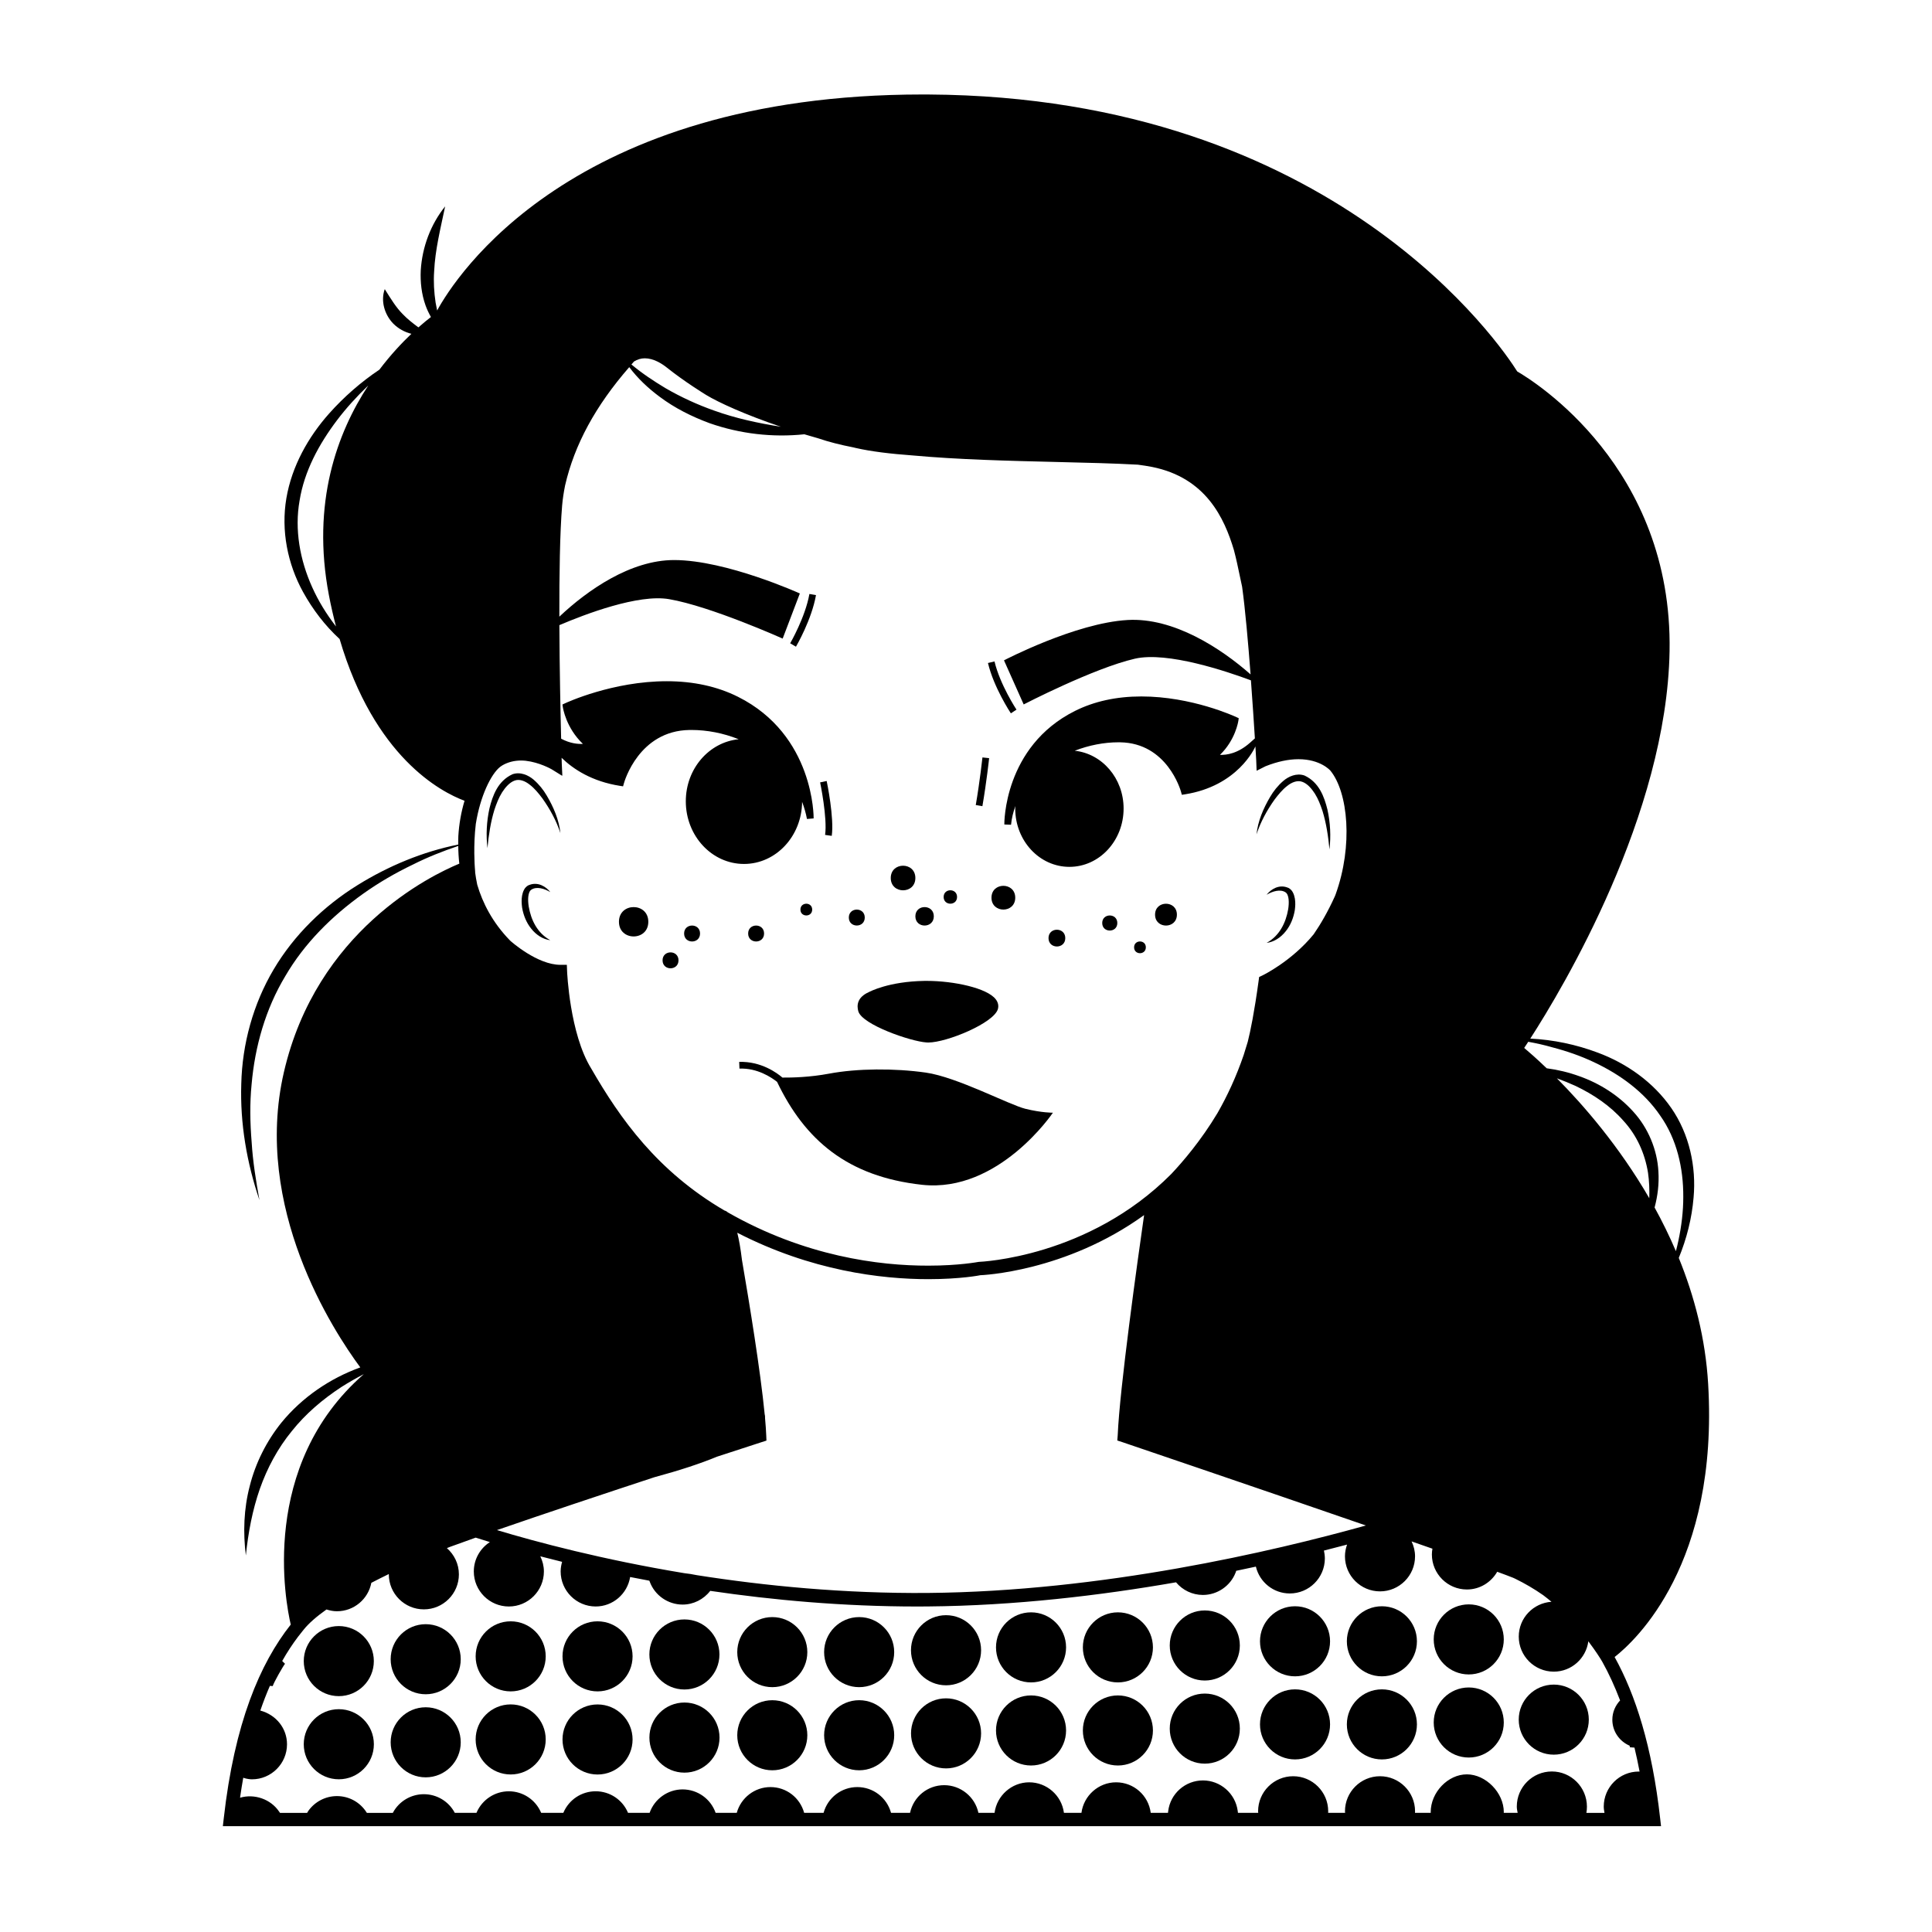 <?xml version="1.0" encoding="UTF-8"?>
<!-- Uploaded to: ICON Repo, www.iconrepo.com, Generator: ICON Repo Mixer Tools -->
<svg fill="#000000" width="800px" height="800px" version="1.1" viewBox="144 144 512 512" xmlns="http://www.w3.org/2000/svg">
 <g>
  <path d="m362.66 365.26 1.762 0.25c0.68-4.766-1.258-14.141-1.344-14.535l-1.738 0.363c0.023 0.098 1.961 9.457 1.32 13.922z"/>
  <path d="m315.81 388.28c0 5.184-7.781 5.184-7.781 0 0-5.188 7.781-5.188 7.781 0"/>
  <path d="m329.52 391.39c0 2.816-4.223 2.816-4.223 0 0-2.812 4.223-2.812 4.223 0"/>
  <path d="m323.81 398.5c0 2.812-4.223 2.812-4.223 0 0-2.816 4.223-2.816 4.223 0"/>
  <path d="m346.49 391.39c0 2.816-4.223 2.816-4.223 0 0-2.812 4.223-2.812 4.223 0"/>
  <path d="m359.24 385.05c0 2.074-3.117 2.074-3.117 0s3.117-2.074 3.117 0"/>
  <path d="m373.17 387.16c0 2.816-4.223 2.816-4.223 0 0-2.812 4.223-2.812 4.223 0"/>
  <path d="m386.58 376.68c0 4.348-6.519 4.348-6.519 0 0-4.344 6.519-4.344 6.519 0"/>
  <path d="m391.47 386.83c0 3.262-4.887 3.262-4.887 0 0-3.258 4.887-3.258 4.887 0"/>
  <path d="m397.63 381.71c0 2.371-3.555 2.371-3.555 0s3.555-2.371 3.555 0"/>
  <path d="m413.05 381.9c0 4.195-6.297 4.195-6.297 0 0-4.199 6.297-4.199 6.297 0"/>
  <path d="m426.31 392.61c0 2.961-4.445 2.961-4.445 0 0-2.965 4.445-2.965 4.445 0"/>
  <path d="m440.1 388.61c0 2.664-4 2.664-4 0 0-2.668 4-2.668 4 0"/>
  <path d="m455.89 386.39c0 3.856-5.785 3.856-5.785 0s5.785-3.856 5.785 0"/>
  <path d="m447.66 395.05c0 2.078-3.113 2.078-3.113 0 0-2.074 3.113-2.074 3.113 0"/>
  <path d="m358.5 301.41c-1.102 6.188-5.055 13.004-5.098 13.074l1.535 0.898c0.168-0.293 4.152-7.152 5.309-13.668z"/>
  <path d="m413.38 332.06c-0.047-0.066-4.379-6.648-5.824-12.773l-1.734 0.414c1.523 6.43 5.883 13.062 6.07 13.34z"/>
  <path d="m371.46 412c1.02 3.566 13.941 8 18.051 8.258l0.5 0.02c4.875 0 17.398-5.152 18.445-8.879 0.238-0.863 0.051-1.77-0.559-2.559-2.281-3.023-11.23-4.891-18.207-4.891h-0.691c-9.531 0.156-14.516 2.856-14.785 2.988-3.074 1.383-3.191 3.516-2.754 5.062z"/>
  <path d="m571.89 583.13c5.606-4.387 27.594-24.754 24.789-72.367-0.711-12.062-3.656-23.27-7.785-33.402 2.086-5.074 3.465-10.473 3.926-16.035 0.727-8.105-1.109-16.75-5.906-23.676-4.762-6.883-11.859-11.855-19.461-14.68-5.773-2.172-11.84-3.441-17.914-3.727 8.605-13.332 36.164-59.348 36.914-102.68 0.852-48.734-35.891-71.539-40.375-74.129-3.879-6.207-48.219-72.77-156.02-73.391-0.523 0-1.031-0.004-1.559-0.004-93.262 0-123.94 48.598-128.65 57.242-0.156-0.691-0.289-1.379-0.406-2.07-0.418-2.781-0.586-5.57-0.383-8.383 0.266-5.633 1.664-11.191 2.91-17.141-3.809 4.746-6.074 10.715-6.465 16.953-0.152 3.113 0.207 6.297 1.258 9.262 0.379 1.074 0.875 2.109 1.438 3.113-0.84 0.645-1.984 1.566-3.32 2.746-1.531-1.137-2.938-2.238-4.106-3.465-1.793-1.789-3.074-3.906-4.812-6.672-1.117 3.066-0.102 6.715 2.262 9.145 1.336 1.34 3.023 2.258 4.801 2.695-2.527 2.402-5.508 5.566-8.48 9.5-4.875 3.269-9.359 7.18-13.316 11.617-5.543 6.231-9.891 13.961-11.336 22.441-1.461 8.566 0.324 17.418 4.398 24.828 2.57 4.664 5.836 8.941 9.707 12.5 9.191 31.262 26.781 40.512 33.109 42.863-0.883 2.941-1.461 6.152-1.648 9.395-0.039 0.742-0.012 1.473-0.016 2.207-9.41 1.891-18.469 5.648-26.711 10.766-8.934 5.547-16.777 13.148-22.215 22.332-5.438 9.176-8.328 19.773-8.578 30.309-0.344 10.551 1.484 20.988 4.812 30.812-0.918-5.109-1.75-10.203-2.062-15.34-0.418-5.113-0.52-10.242-0.016-15.312 0.883-10.121 3.719-20.031 8.914-28.668 5.062-8.711 12.383-15.977 20.66-21.871 4.144-2.953 8.59-5.527 13.219-7.742 3.848-1.941 7.875-3.527 11.977-4.918 0.012 1.586 0.098 3.148 0.281 4.695-7.551 3.125-37.859 17.801-46.5 55.305-8.254 35.812 13.039 68.441 20.258 78.195-8.02 2.902-15.395 7.898-20.906 14.637-3.961 4.926-6.856 10.699-8.383 16.766-1.598 6.062-1.797 12.363-1.039 18.43 0.625-6.086 1.754-12.031 3.699-17.625 1.969-5.578 4.777-10.812 8.488-15.336 3.648-4.586 8.184-8.438 13.145-11.684 1.914-1.219 3.906-2.344 5.934-3.406-27.82 24.277-20.711 60.637-19.371 66.371-8.148 10.305-14.922 26.113-17.766 51.453l-0.223 1.977h381.13l-0.223-1.977c-2.133-19.145-6.539-32.855-12.078-42.859zm-16.637 30.328c-5.117 0-9.285 4.168-9.285 9.285-0.004 0.57 0.117 1.125 0.223 1.672h-3.688c0.012-0.059 0.02-0.109 0.02-0.18 0-5.144-4.758-10.012-9.789-10.012-5.019 0-9.586 4.769-9.586 10.012 0 0.07 0.02 0.121 0.02 0.18h-4.18c0.012-0.121 0.016-0.258 0.016-0.406 0-5.125-4.168-9.289-9.289-9.289-5.117 0-9.285 4.168-9.285 9.289 0 0.16 0.02 0.277 0.035 0.406h-4.492c0.004-0.121 0.012-0.262 0.012-0.406 0-5.125-4.168-9.289-9.289-9.289-5.125 0-9.289 4.168-9.289 9.289 0 0.156 0.02 0.277 0.035 0.406h-5.371l-0.074-0.551c-0.625-4.574-4.578-8.031-9.203-8.031-4.691 0-8.652 3.5-9.215 8.148l-0.051 0.434h-4.574c-0.598-4.621-4.492-8.082-9.184-8.082-4.641 0-8.574 3.523-9.176 8.082h-4.637l-0.012-0.035c-0.609-4.586-4.566-8.047-9.199-8.047-4.644 0-8.578 3.523-9.18 8.082h-4.277c-0.91-4.246-4.711-7.324-9.07-7.324-4.414 0-8.125 3.062-9.047 7.324h-5.039c-1.109-4.019-4.734-6.82-8.938-6.82s-7.828 2.805-8.938 6.82h-5.152c-1.113-4.027-4.715-6.82-8.934-6.82-4.18 0-7.82 2.84-8.922 6.82h-5.606c-1.309-3.715-4.797-6.203-8.758-6.203-3.926 0-7.438 2.535-8.73 6.203h-5.723l-0.016-0.035c-1.461-3.445-4.816-5.672-8.555-5.672-3.742 0-7.098 2.227-8.559 5.68l-0.012 0.031h-5.879l-0.035-0.086c-1.473-3.414-4.82-5.621-8.535-5.621-3.68 0-7.012 2.18-8.5 5.543l-0.066 0.168h-5.75c-1.613-3.047-4.758-4.941-8.207-4.941-3.41 0-6.539 1.859-8.168 4.856l-0.039 0.09h-6.891l-0.074-0.117c-1.719-2.711-4.648-4.328-7.859-4.328-3.008 0-5.844 1.473-7.582 3.926l-0.316 0.523h-7.184l-0.258-0.371c-2.238-3.293-6.535-4.758-10.332-3.648 0.262-1.812 0.543-3.586 0.848-5.289 0.984 0.359 2.031 0.414 2.309 0.414 5.125 0 9.289-4.168 9.289-9.289 0-4.172-2.828-7.789-7.074-8.934 0.801-2.324 1.648-4.508 2.535-6.543l0.754 0.055c0.246-0.906 2.715-5.246 3.254-5.914l-0.746-0.73c1.328-2.359 2.731-4.481 4.188-6.41l1.129-1.43c0.117-0.145 0.23-0.297 0.348-0.438 1.355-1.699 3.43-3.508 6.074-5.379 0.883 0.281 1.805 0.473 2.777 0.473 4.519 0 8.289-3.254 9.109-7.535 1.492-0.77 3.031-1.551 4.637-2.328 0 0.02-0.004 0.051-0.004 0.082 0 5.117 4.16 9.281 9.285 9.281s9.285-4.16 9.285-9.281c0-2.777-1.246-5.246-3.18-6.949 0.238-0.098 0.473-0.191 0.715-0.293 2.023-0.746 4.336-1.57 6.914-2.488 1.125 0.363 2.363 0.754 3.762 1.176-2.555 1.664-4.258 4.519-4.258 7.789 0 5.125 4.168 9.285 9.289 9.285 5.117 0 9.285-4.16 9.285-9.285 0-1.445-0.359-2.797-0.953-4.016 1.84 0.484 3.762 0.973 5.777 1.465-0.188 0.691-0.383 1.551-0.383 2.543 0 5.125 4.168 9.289 9.285 9.289 4.59 0 8.41-3.375 9.129-7.809 1.664 0.324 3.359 0.656 5.094 0.977l0.098 0.258c1.34 3.637 4.84 6.07 8.715 6.07 2.871 0 5.566-1.367 7.32-3.633 16.535 2.434 35.152 4.144 54.828 4.144 0.953 0 1.918-0.012 2.883-0.016 22.93-0.195 45.613-2.887 65.73-6.398 1.762 2.109 4.324 3.336 7.082 3.352h0.047c3.812 0 7.289-2.387 8.664-5.934l0.156-0.465c1.77-0.367 3.508-0.734 5.211-1.109 0.988 4.125 4.644 7.098 8.953 7.113h0.039c5.106 0 9.262-4.141 9.289-9.246 0-0.801-0.125-1.547-0.242-2.121 2.121-0.535 4.188-1.066 6.125-1.582-0.348 0.992-0.555 2.035-0.555 3.109 0 5.125 4.172 9.289 9.289 9.289 5.125 0 9.285-4.168 9.285-9.289 0-1.387-0.336-2.731-0.922-3.953 1.898 0.66 3.75 1.305 5.527 1.93-0.082 0.5-0.145 0.996-0.145 1.527 0 5.125 4.16 9.285 9.285 9.285 3.445 0 6.418-1.906 8.027-4.695 1.754 0.645 3.211 1.188 4.223 1.594 0.207 0.086 0.402 0.188 0.605 0.277 2.453 1.211 4.934 2.629 7.375 4.344 0.746 0.559 1.473 1.148 2.18 1.738-4.832 0.324-8.672 4.312-8.672 9.227 0 5.129 4.16 9.289 9.289 9.289 4.691 0 8.535-3.508 9.152-8.039 1.996 2.644 3.148 4.519 3.184 4.57l0.523 0.875c1.691 3.019 3.258 6.418 4.707 10.219-1.258 1.352-2.055 3.125-2.055 5.113 0 3.102 1.898 5.742 4.586 6.887 0.016 0.141 0.051 0.336 0.059 0.43h0.176l1.043 0.074c0.488 2.019 0.938 4.152 1.359 6.359-0.074 0-0.141-0.016-0.215-0.016-5.125 0-9.285 4.168-9.285 9.289 0 0.57 0.102 1.117 0.195 1.668h-4.797c0.098-0.539 0.145-1.098 0.145-1.668-0.016-5.141-4.176-9.309-9.305-9.309zm25.824-151.92c-8.012-13.828-17.496-24.727-24.484-31.773 1.668 0.613 3.309 1.27 4.906 2 4.816 2.293 9.254 5.297 12.691 9.211 3.527 3.812 5.719 8.625 6.551 13.816 0.32 2.199 0.406 4.469 0.336 6.746zm-95.273 102.96m-95.922 1.652c-22.199 0.18-43.098-1.867-61.242-4.719-1.043-0.227-2.176-0.398-3.293-0.523-21.746-3.602-39.195-8.273-49.652-11.418 12.352-4.277 28.168-9.547 41.676-13.996 6.699-1.809 12.238-3.633 16.66-5.465 7.031-2.293 11.629-3.785 11.801-3.844l1.285-0.414-0.055-1.352c-0.051-1.32-0.16-2.84-0.312-4.535 0.023-0.469-0.023-0.848-0.109-1.129-1.113-11.48-4.047-29.418-6.019-40.883-0.371-3.109-0.797-5.406-1.238-7.184 19.555 10.066 38.117 12.305 50.656 12.305 8.523 0 13.773-1.031 13.688-1.043 0.348-0.004 22.598-0.852 43.469-15.934-1.727 12.02-6.484 46.004-6.992 58.355l-0.109 1.359 0.059 0.023v0.016l1.203 0.387 0.055 0.02c0.559 0.191 35.16 11.93 64.562 22.094-24.68 6.898-69.914 17.48-116.09 17.879zm72.898-1.262v0.012zm-125.92-99.605c-0.066-0.055-0.133-0.121-0.195-0.172-0.215-0.156-0.457-0.246-0.691-0.324-17.754-10.387-27.594-24.25-35.312-37.645-5.691-9.199-6.367-25.578-6.375-25.738l-0.066-1.715h-1.715c-6.082 0-12.988-6.117-13.285-6.387-4.727-4.832-7.344-10.062-8.75-14.855-0.23-1.125-0.43-2.231-0.562-3.293l0.023-0.004-0.105-1.387c-0.004-0.082-0.43-5.648 0.266-11.41 1.184-7.445 4.055-13.195 6.402-15.086 0.23-0.16 0.457-0.344 0.711-0.48 0.012-0.004 0.023-0.016 0.035-0.023 1.457-0.816 3.094-1.219 4.887-1.219 0.418 0 0.82 0.035 1.223 0.074 3.562 0.414 6.637 2.133 6.82 2.238l2.801 1.734v-0.102l0.051 0.031-0.152-3.269v-0.051c-0.004-0.152-0.02-0.613-0.039-1.375 3.109 3.027 8.051 6.277 15.504 7.441l0.785 0.121 0.211-0.762c0.156-0.574 4.012-13.965 17.387-14.172l0.504-0.004c4.156 0 8.473 0.832 12.535 2.457-7.848 0.777-14.012 7.801-14.012 16.449 0 9.164 6.902 16.602 15.418 16.602 8.469 0 15.332-7.356 15.402-16.465 0.539 1.441 0.992 2.941 1.289 4.543l1.77-0.145c0.004-0.223 0.215-22.102-20.062-32.238-5.465-2.734-11.809-4.121-18.848-4.121-14.332 0-26.551 5.648-27.059 5.891l-0.598 0.281 0.098 0.648c0.035 0.246 0.84 5.531 5.324 9.789-1.359 0.074-3.414-0.125-5.769-1.375-0.172-6.902-0.418-18.395-0.469-30.094 6.84-2.918 20.938-8.293 29.078-6.887 11.039 1.895 30.098 10.449 30.098 10.449l4.551-11.957s-19.461-8.836-33.285-8.855c-11.543-0.02-22.965 7.945-30.449 15.004-0.023-11.156 0.141-22.234 0.734-29.422 0.152-1.82 0.438-3.606 0.789-5.359 2.492-10.844 8.086-21.113 17-31.344 2.246 2.996 5.039 5.617 8.07 7.859 4.004 3.004 8.535 5.266 13.23 6.996 8.074 2.832 16.727 3.82 25.105 2.938 1.188 0.359 2.414 0.715 3.664 1.066 0.012 0.004 0.02 0.012 0.035 0.012 2.762 0.945 5.894 1.734 9.301 2.398 0.188 0.039 0.363 0.09 0.543 0.133 4.168 0.961 9.344 1.57 15.047 1.988 12.113 1.113 25.652 1.441 38.258 1.742 7.82 0.188 15.199 0.363 21.547 0.715 1.336 0.176 2.606 0.371 3.75 0.598 14.254 2.852 19.164 13.543 21.695 22.035 0.621 2.344 1.094 4.621 1.527 6.699 0.223 1.082 0.43 2.098 0.645 3.027 0.82 5.918 1.602 14.809 2.242 23.219-7.824-6.902-20.383-15.125-32.582-14.418-13.82 0.781-32.766 10.691-32.766 10.691l5.219 11.684s18.551-9.609 29.469-12.121c8.609-1.984 24.445 3.387 30.754 5.738 0.441 5.906 0.801 11.441 1.047 15.383l-1.289 1.148c-3.219 2.863-6.203 3.281-7.961 3.215 4.098-3.965 4.84-8.82 4.875-9.055l0.098-0.656-0.594-0.277c-0.48-0.223-11.863-5.492-25.23-5.492-6.57 0-12.488 1.293-17.582 3.844-18.922 9.461-18.723 29.883-18.715 30.086l1.777 0.07c0.176-1.75 0.59-3.406 1.168-4.973-0.012 0.227-0.059 0.441-0.059 0.672 0 8.543 6.422 15.461 14.363 15.461 7.926 0 14.359-6.922 14.359-15.461 0-8.016-5.691-14.535-12.949-15.312 3.754-1.457 7.758-2.238 11.586-2.238l0.453 0.004c12.414 0.191 15.996 12.621 16.137 13.148l0.207 0.762 0.785-0.117c13.992-2.191 18.512-12.246 18.695-12.676l0.016-0.035c0.133 2.172 0.211 3.527 0.215 3.688v0.004l0.105 2.766 2.383-1.203c3.125-1.234 6.051-1.859 8.711-1.859 5.793 0 8.379 2.938 8.469 3.043 4.691 5.758 6.031 19.871 1.379 32.77-0.07 0.172-0.133 0.363-0.207 0.523-1.859 4.109-3.797 7.422-5.617 10.062-5.856 7.168-13.488 10.867-13.578 10.906l-0.875 0.418-0.125 0.953c-1.16 8.453-2.176 13.387-2.887 16.207-0.348 1.102-0.711 2.258-1.074 3.488-1.961 5.723-4.316 10.812-6.949 15.406-4.336 7.25-9.219 12.934-12.242 16.141-22.012 22.141-50.461 23.262-51.066 23.301-0.051 0.004-5.152 0.996-13.301 0.996-13.023 0.027-32.746-2.461-53.176-14.129zm-24.848-225.48c0.891-0.543 1.832-0.848 2.856-0.848 2.293 0 4.457 1.344 5.879 2.481 4.727 3.773 10.184 7.106 10.414 7.246 3.266 1.98 10.262 5.188 19.766 8.41-6.07-0.957-12-2.242-17.703-4.293-4.469-1.582-8.785-3.566-12.898-5.953-3.098-1.867-6.156-3.883-8.992-6.254 0.23-0.266 0.441-0.527 0.68-0.789zm243.37 181.75c3.797 0.988 7.5 2.266 11.008 3.926 6.992 3.281 13.348 7.926 17.598 14.191 4.359 6.168 6.144 13.844 6.098 21.539 0.004 3.859-0.48 7.75-1.293 11.586-0.176 0.934-0.441 1.844-0.66 2.777-1.727-4.039-3.629-7.906-5.648-11.574 0.82-3.062 1.219-6.266 1.012-9.512-0.297-5.773-2.711-11.566-6.656-15.879-3.894-4.336-8.934-7.5-14.289-9.395-2.816-1.023-5.723-1.719-8.664-2.106-2.621-2.519-4.715-4.348-5.961-5.394 0.293-0.438 0.66-0.996 1.074-1.629 2.156 0.391 4.293 0.863 6.383 1.469zm-322.41-111.63c-2.473-3.195-4.594-6.641-6.227-10.281-3.269-7.238-4.719-15.301-3.352-22.973 1.246-7.793 5.109-14.938 9.945-21.336 2.43-3.203 5.164-6.207 8.102-9.02 0.051-0.051 0.102-0.09 0.145-0.137-8.195 12.5-15.105 31.043-10.414 55.582 0.555 2.918 1.195 5.644 1.875 8.258-0.023-0.047-0.051-0.07-0.074-0.094z"/>
  <path d="m285.44 350.64c-1.367-1.188-3.543-2.203-5.656-1.445-3.875 1.809-5.231 5.644-6.07 9.027-0.77 3.5-0.938 7.062-0.535 10.555 0.328-3.488 0.848-6.941 1.855-10.203 0.539-1.605 1.145-3.195 2.023-4.586 0.871-1.359 1.996-2.641 3.309-3.117 1.273-0.492 2.766 0.074 4.019 1.078 1.285 0.977 2.363 2.309 3.379 3.664 1.965 2.781 3.664 5.844 4.75 9.164-0.383-3.523-1.797-6.856-3.613-9.926-0.906-1.547-2.039-2.977-3.461-4.211z"/>
  <path d="m289.84 380.42c-1.148-1.48-3.305-2.801-5.582-1.891-0.57 0.168-1.148 0.75-1.391 1.281-0.277 0.527-0.418 1.066-0.52 1.602-0.176 1.066-0.117 2.109 0.02 3.133 0.348 2.016 1.125 3.977 2.414 5.562 1.258 1.602 3.082 2.84 5.055 3.059-3.457-1.879-5.117-5.391-5.715-8.906-0.273-1.648-0.289-3.875 0.719-4.504 1.355-0.867 3.363-0.316 5 0.664z"/>
  <path d="m485.12 352.28c1.25-1.008 2.746-1.57 4.019-1.082 1.32 0.473 2.438 1.762 3.316 3.125 0.875 1.387 1.484 2.973 2.019 4.586 1.004 3.258 1.523 6.715 1.848 10.203 0.402-3.496 0.238-7.059-0.535-10.559-0.84-3.387-2.203-7.219-6.07-9.027-2.121-0.754-4.289 0.258-5.652 1.445-1.426 1.234-2.559 2.664-3.465 4.211-1.812 3.066-3.234 6.402-3.613 9.926 1.09-3.32 2.785-6.387 4.75-9.164 1.027-1.359 2.106-2.688 3.383-3.664z"/>
  <path d="m486.63 380.51c-0.242-0.527-0.82-1.117-1.391-1.285-2.273-0.91-4.434 0.418-5.578 1.895 1.637-0.969 3.648-1.531 4.992-0.664 1.008 0.637 0.992 2.856 0.727 4.508-0.605 3.512-2.266 7.027-5.719 8.906 1.969-0.215 3.793-1.457 5.055-3.055 1.301-1.598 2.066-3.551 2.414-5.57 0.141-1.02 0.203-2.062 0.02-3.133-0.098-0.531-0.242-1.074-0.52-1.602z"/>
  <path d="m406.13 344.92-1.77-0.191c-0.012 0.066-0.676 6.277-1.773 12.617l1.758 0.301c1.105-6.398 1.781-12.66 1.785-12.727z"/>
  <path d="m243.07 584.21c0 5.129-4.156 9.285-9.285 9.285s-9.285-4.156-9.285-9.285c0-5.129 4.156-9.285 9.285-9.285s9.285 4.156 9.285 9.285"/>
  <path d="m243.08 606.24c0 5.129-4.16 9.289-9.293 9.289-5.129 0-9.289-4.16-9.289-9.289 0-5.133 4.16-9.289 9.289-9.289 5.133 0 9.293 4.156 9.293 9.289"/>
  <path d="m266.1 583.71c0 5.129-4.16 9.285-9.285 9.285-5.129 0-9.285-4.156-9.285-9.285 0-5.129 4.156-9.285 9.285-9.285 5.125 0 9.285 4.156 9.285 9.285"/>
  <path d="m266.1 605.73c0 5.125-4.16 9.285-9.285 9.285-5.129 0-9.285-4.16-9.285-9.285 0-5.129 4.156-9.285 9.285-9.285 5.125 0 9.285 4.156 9.285 9.285"/>
  <path d="m288.62 582.95c0 5.125-4.156 9.285-9.285 9.285-5.129 0-9.285-4.16-9.285-9.285 0-5.129 4.156-9.285 9.285-9.285 5.129 0 9.285 4.156 9.285 9.285"/>
  <path d="m288.62 604.97c0 5.129-4.156 9.285-9.285 9.285-5.129 0-9.285-4.156-9.285-9.285s4.156-9.285 9.285-9.285c5.129 0 9.285 4.156 9.285 9.285"/>
  <path d="m311.64 582.95c0 5.125-4.156 9.285-9.285 9.285s-9.285-4.16-9.285-9.285c0-5.129 4.156-9.285 9.285-9.285s9.285 4.156 9.285 9.285"/>
  <path d="m311.64 604.98c0 5.129-4.156 9.285-9.285 9.285s-9.285-4.156-9.285-9.285c0-5.125 4.156-9.285 9.285-9.285s9.285 4.16 9.285 9.285"/>
  <path d="m334.66 582.45c0 5.129-4.156 9.285-9.285 9.285s-9.285-4.156-9.285-9.285c0-5.129 4.156-9.285 9.285-9.285s9.285 4.156 9.285 9.285"/>
  <path d="m334.68 604.48c0 5.129-4.16 9.289-9.293 9.289-5.129 0-9.289-4.16-9.289-9.289 0-5.133 4.16-9.293 9.289-9.293 5.133 0 9.293 4.16 9.293 9.293"/>
  <path d="m357.95 581.83c0 5.129-4.156 9.285-9.285 9.285-5.125 0-9.285-4.156-9.285-9.285 0-5.125 4.16-9.285 9.285-9.285 5.129 0 9.285 4.16 9.285 9.285"/>
  <path d="m357.95 603.86c0 5.129-4.156 9.285-9.285 9.285-5.125 0-9.285-4.156-9.285-9.285 0-5.129 4.16-9.285 9.285-9.285 5.129 0 9.285 4.156 9.285 9.285"/>
  <path d="m380.97 581.83c0 5.129-4.156 9.285-9.285 9.285s-9.285-4.156-9.285-9.285c0-5.125 4.156-9.285 9.285-9.285s9.285 4.16 9.285 9.285"/>
  <path d="m371.69 594.57c-5.125 0-9.289 4.168-9.289 9.285 0 5.125 4.168 9.289 9.289 9.289 5.117 0 9.285-4.168 9.285-9.289 0-5.121-4.172-9.285-9.285-9.285z"/>
  <path d="m404 581.33c0 5.133-4.16 9.293-9.289 9.293-5.133 0-9.293-4.16-9.293-9.293 0-5.129 4.16-9.289 9.293-9.289 5.129 0 9.289 4.16 9.289 9.289"/>
  <path d="m404 603.36c0 5.129-4.16 9.285-9.285 9.285-5.129 0-9.285-4.156-9.285-9.285 0-5.125 4.156-9.285 9.285-9.285 5.125 0 9.285 4.16 9.285 9.285"/>
  <path d="m426.52 580.57c0 5.129-4.156 9.285-9.285 9.285s-9.285-4.156-9.285-9.285c0-5.129 4.156-9.285 9.285-9.285s9.285 4.156 9.285 9.285"/>
  <path d="m426.52 602.59c0 5.129-4.156 9.285-9.285 9.285s-9.285-4.156-9.285-9.285c0-5.125 4.156-9.285 9.285-9.285s9.285 4.16 9.285 9.285"/>
  <path d="m449.54 580.57c0 5.129-4.156 9.285-9.285 9.285-5.129 0-9.285-4.156-9.285-9.285 0-5.129 4.156-9.285 9.285-9.285 5.129 0 9.285 4.156 9.285 9.285"/>
  <path d="m449.54 602.59c0 5.129-4.156 9.285-9.285 9.285-5.129 0-9.285-4.156-9.285-9.285 0-5.125 4.156-9.285 9.285-9.285 5.129 0 9.285 4.16 9.285 9.285"/>
  <path d="m472.57 580.07c0 5.129-4.16 9.285-9.289 9.285-5.125 0-9.285-4.156-9.285-9.285 0-5.129 4.16-9.285 9.285-9.285 5.129 0 9.289 4.156 9.289 9.285"/>
  <path d="m472.57 602.1c0 5.129-4.16 9.285-9.289 9.285-5.125 0-9.285-4.156-9.285-9.285 0-5.129 4.16-9.285 9.285-9.285 5.129 0 9.289 4.156 9.289 9.285"/>
  <path d="m496.48 578.96c0 5.129-4.156 9.285-9.285 9.285-5.125 0-9.285-4.156-9.285-9.285 0-5.129 4.16-9.285 9.285-9.285 5.129 0 9.285 4.156 9.285 9.285"/>
  <path d="m496.48 600.98c0 5.125-4.156 9.285-9.285 9.285-5.125 0-9.285-4.16-9.285-9.285 0-5.129 4.16-9.285 9.285-9.285 5.129 0 9.285 4.156 9.285 9.285"/>
  <path d="m519.5 578.96c0 5.129-4.156 9.285-9.285 9.285-5.129 0-9.285-4.156-9.285-9.285 0-5.129 4.156-9.285 9.285-9.285 5.129 0 9.285 4.156 9.285 9.285"/>
  <path d="m519.5 600.98c0 5.125-4.16 9.285-9.285 9.285-5.129 0-9.285-4.16-9.285-9.285 0-5.129 4.156-9.285 9.285-9.285 5.125 0 9.285 4.156 9.285 9.285"/>
  <path d="m542.52 578.46c0 5.129-4.156 9.285-9.285 9.285-5.125 0-9.285-4.156-9.285-9.285 0-5.129 4.16-9.285 9.285-9.285 5.129 0 9.285 4.156 9.285 9.285"/>
  <path d="m542.52 600.48c0 5.129-4.156 9.285-9.285 9.285-5.125 0-9.285-4.156-9.285-9.285 0-5.129 4.16-9.285 9.285-9.285 5.129 0 9.285 4.156 9.285 9.285"/>
  <path d="m565.05 599.72c0 5.129-4.156 9.285-9.285 9.285s-9.285-4.156-9.285-9.285 4.156-9.285 9.285-9.285 9.285 4.156 9.285 9.285"/>
  <path d="m423.03 438.88s-2.922 0.035-7.269-1.031c-4.328-1.062-18.117-8.418-26.406-9.598-8.297-1.18-18.188-1.125-25.66 0.281-5.055 0.953-9.773 1.062-12.34 1.039-1.414-1.215-5.648-4.348-11.461-4.156l0.07 1.777c4.727-0.188 8.465 2.324 9.965 3.512 7.375 15.402 18.656 25.113 38.441 27.281 20.309 2.207 34.66-19.105 34.66-19.105z"/>
 </g>
</svg>